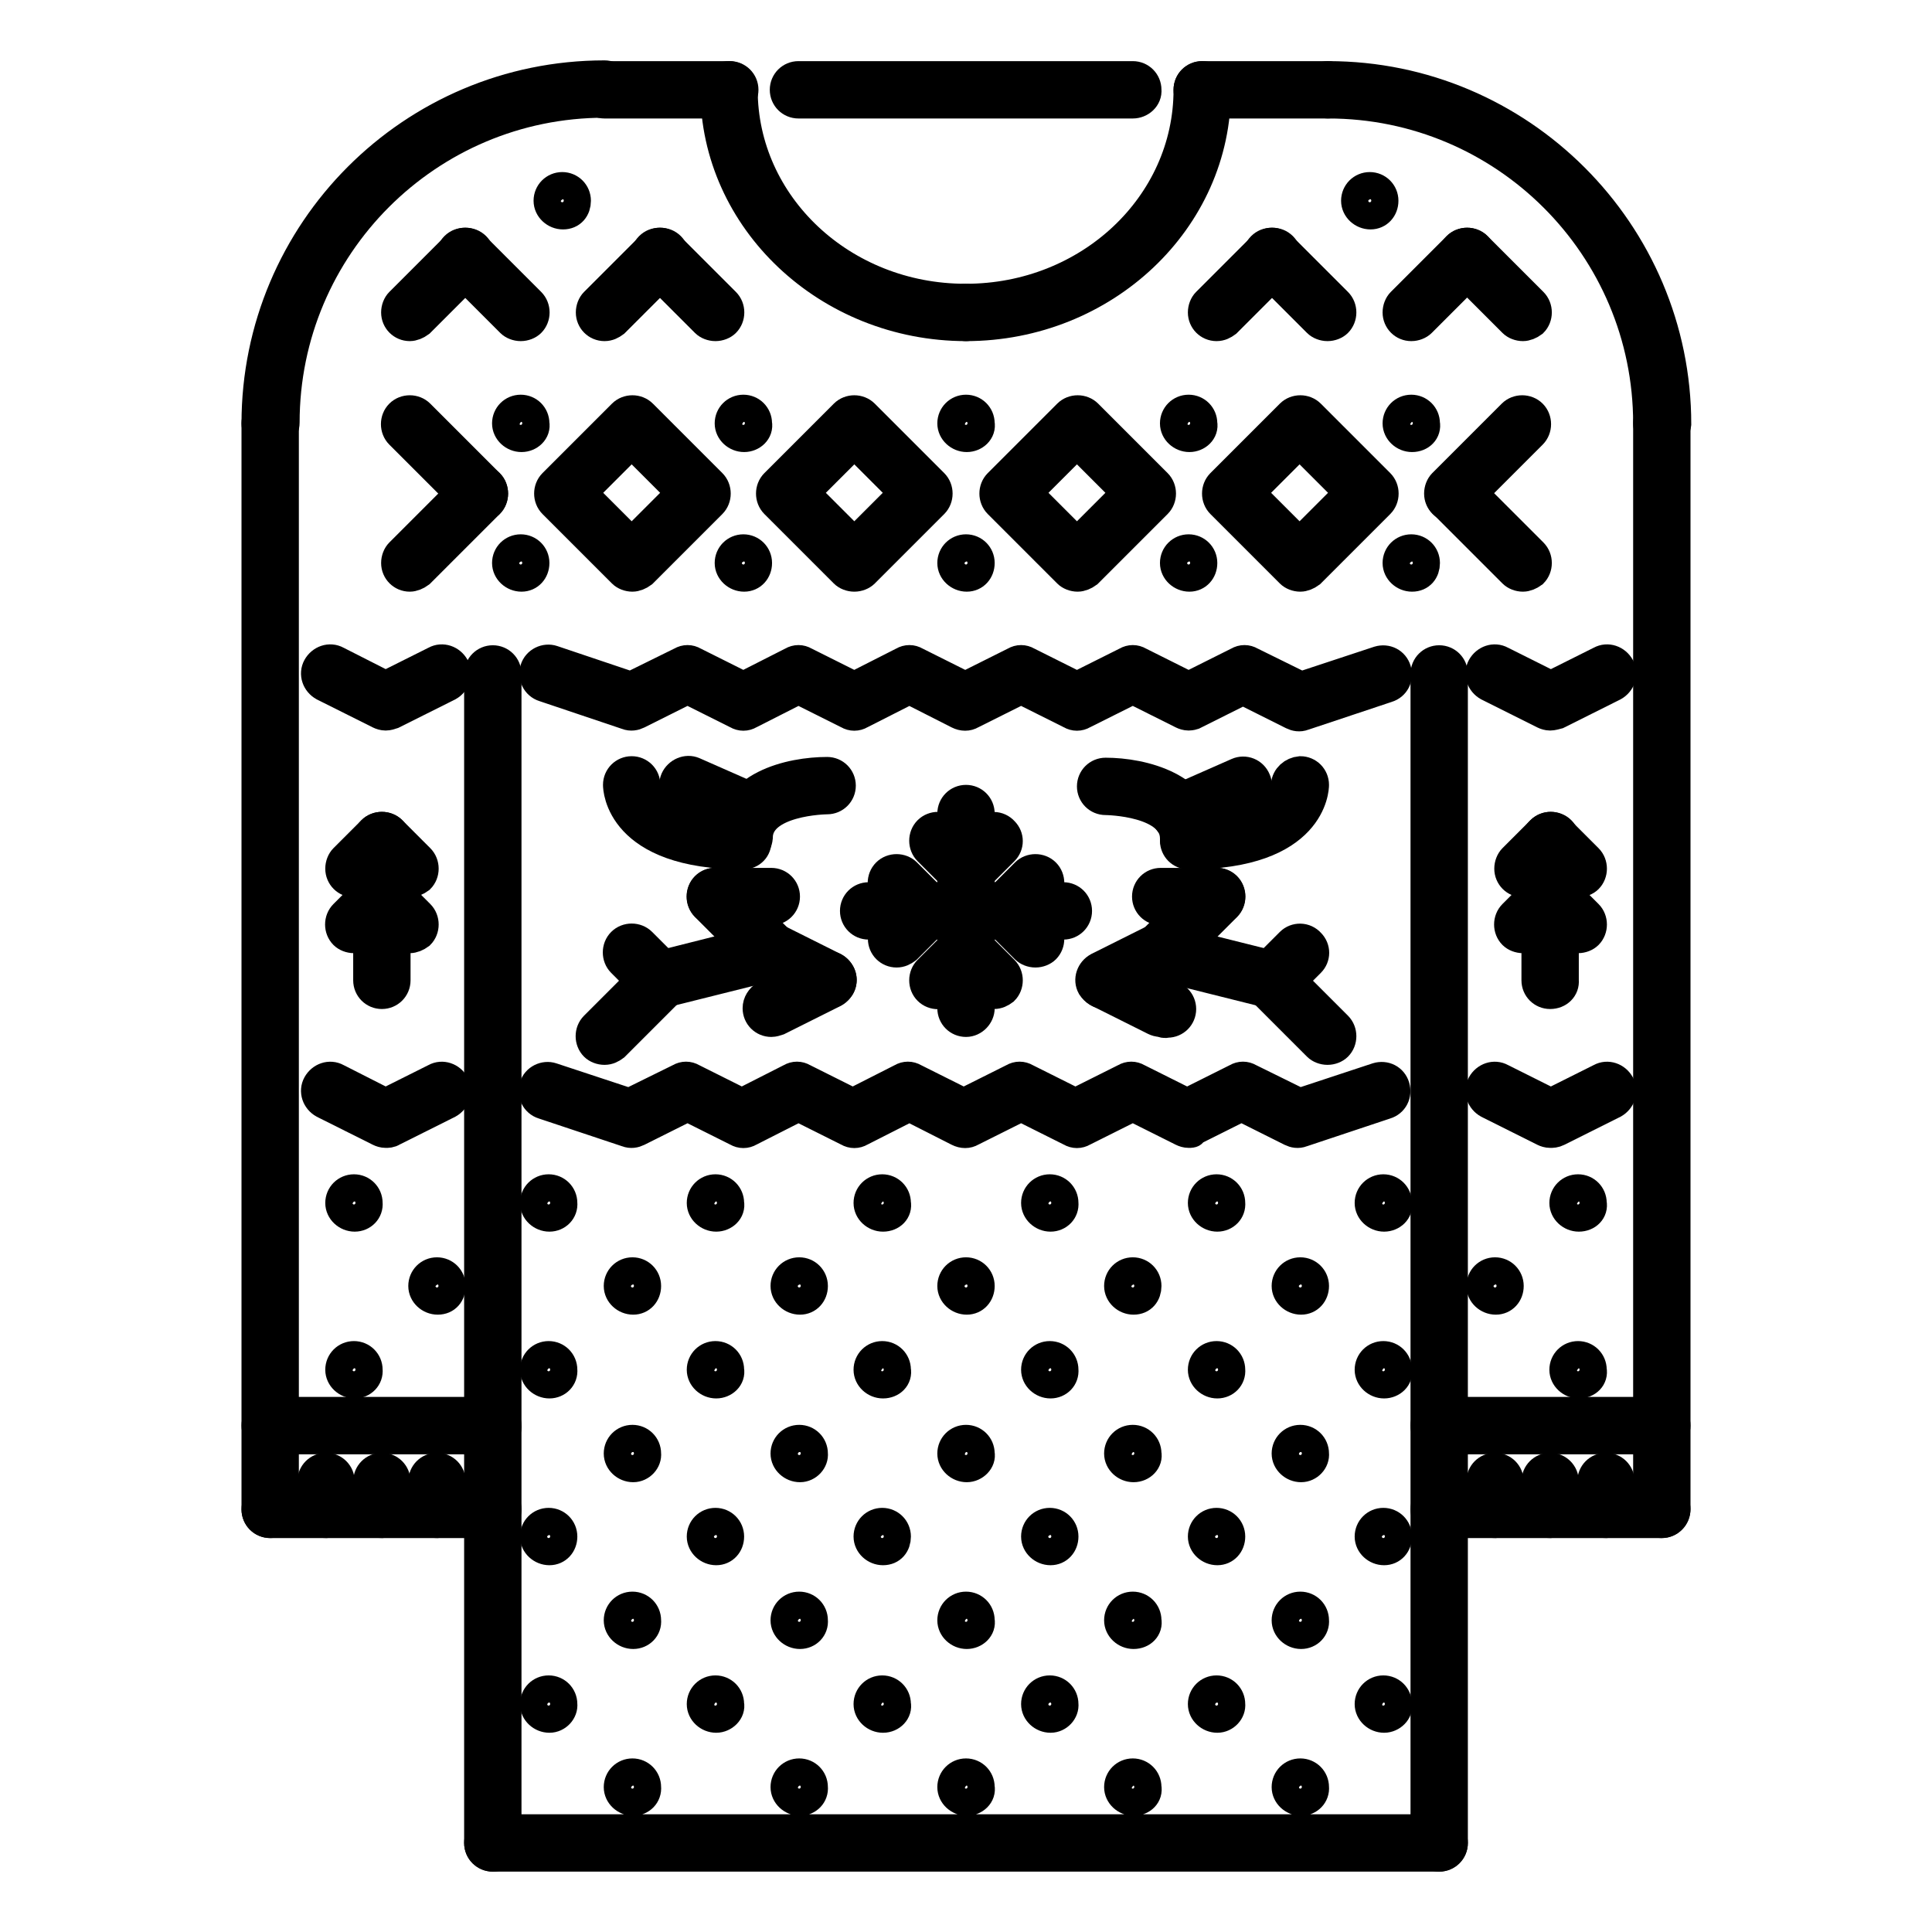 <?xml version="1.0" encoding="utf-8"?>
<!-- Svg Vector Icons : http://www.onlinewebfonts.com/icon -->
<!DOCTYPE svg PUBLIC "-//W3C//DTD SVG 1.1//EN" "http://www.w3.org/Graphics/SVG/1.1/DTD/svg11.dtd">
<svg version="1.1" xmlns="http://www.w3.org/2000/svg" xmlns:xlink="http://www.w3.org/1999/xlink" x="0px" y="0px" viewBox="0 0 256 256" enable-background="new 0 0 256 256" xml:space="preserve">
<g> <path stroke-width="4" fill-opacity="0" stroke="#000000"  d="M128,43.2c-18.3,0-33.2-14.1-33.2-31.3c0-1,0.8-1.8,1.8-1.8s1.8,0.8,1.8,1.8c0,15.3,13.2,27.7,29.5,27.7 c1,0,1.8,0.8,1.8,1.8S129,43.2,128,43.2z"/> <path stroke-width="4" fill-opacity="0" stroke="#000000"  d="M128,43.2c-1,0-1.8-0.8-1.8-1.8s0.8-1.8,1.8-1.8c16.3,0,29.5-12.4,29.5-27.7c0-1,0.8-1.8,1.8-1.8h0 c1,0,1.8,0.8,1.8,1.8c0,0,0,0,0,0C161.2,29.1,146.3,43.2,128,43.2L128,43.2z M72.8,227.6c-1,0-1.9-0.8-1.9-1.8c0-1,0.8-1.8,1.8-1.8 h0c1,0,1.8,0.8,1.8,1.8C74.6,226.7,73.8,227.6,72.8,227.6z M83.9,238.6c-1,0-1.9-0.8-1.9-1.8c0-1,0.8-1.8,1.8-1.8h0 c1,0,1.8,0.8,1.8,1.8C85.7,237.8,84.9,238.6,83.9,238.6z M72.8,205.4c-1,0-1.9-0.8-1.9-1.8s0.8-1.8,1.8-1.8h0c1,0,1.8,0.8,1.8,1.8 S73.8,205.4,72.8,205.4z M83.9,216.5c-1,0-1.9-0.8-1.9-1.8s0.8-1.8,1.8-1.8h0c1,0,1.8,0.8,1.8,1.8c0,0,0,0,0,0 C85.7,215.7,84.9,216.5,83.9,216.5C83.9,216.5,83.9,216.5,83.9,216.5z M94.9,227.6c-1,0-1.9-0.8-1.9-1.8c0-1,0.8-1.8,1.8-1.8h0 c1,0,1.8,0.8,1.8,1.8C96.8,226.7,95.9,227.6,94.9,227.6z M106,238.6c-1,0-1.9-0.8-1.9-1.8c0-1,0.8-1.8,1.8-1.8h0 c1,0,1.8,0.8,1.8,1.8C107.8,237.8,107,238.6,106,238.6z M72.8,183.3c-1,0-1.9-0.8-1.9-1.8c0-1,0.8-1.8,1.8-1.8h0 c1,0,1.8,0.8,1.8,1.8v0C74.6,182.5,73.8,183.3,72.8,183.3C72.8,183.3,72.8,183.3,72.8,183.3z M83.9,194.4c-1,0-1.9-0.8-1.9-1.8 c0-1,0.8-1.8,1.8-1.8h0c1,0,1.8,0.8,1.8,1.8C85.7,193.5,84.9,194.4,83.9,194.4z M94.9,205.4c-1,0-1.9-0.8-1.9-1.8s0.8-1.8,1.8-1.8 h0c1,0,1.8,0.8,1.8,1.8S95.9,205.4,94.9,205.4z M106,216.5c-1,0-1.9-0.8-1.9-1.8s0.8-1.8,1.8-1.8h0c1,0,1.8,0.8,1.8,1.8 c0,0,0,0,0,0C107.8,215.7,107,216.5,106,216.5C106,216.5,106,216.5,106,216.5z M117,227.6c-1,0-1.9-0.8-1.9-1.8 c0-1,0.8-1.8,1.8-1.8h0c1,0,1.8,0.8,1.8,1.8C118.9,226.7,118.1,227.6,117,227.6z M128.1,238.6c-1,0-1.9-0.8-1.9-1.8 c0-1,0.8-1.8,1.8-1.8h0c1,0,1.8,0.8,1.8,1.8C130,237.8,129.1,238.6,128.1,238.6z M72.8,161.2c-1,0-1.9-0.8-1.9-1.8 c0-1,0.8-1.8,1.8-1.8h0c1,0,1.8,0.8,1.8,1.8C74.6,160.4,73.8,161.2,72.8,161.2z M83.9,172.2c-1,0-1.9-0.8-1.9-1.8s0.8-1.8,1.8-1.8 h0c1,0,1.8,0.8,1.8,1.8S84.9,172.2,83.9,172.2z M94.9,183.3c-1,0-1.9-0.8-1.9-1.8c0-1,0.8-1.8,1.8-1.8h0c1,0,1.8,0.8,1.8,1.8v0 C96.8,182.5,95.9,183.3,94.9,183.3C94.9,183.3,94.9,183.3,94.9,183.3z M106,194.4c-1,0-1.9-0.8-1.9-1.8c0-1,0.8-1.8,1.8-1.8h0 c1,0,1.8,0.8,1.8,1.8C107.8,193.5,107,194.4,106,194.4z M117,205.4c-1,0-1.9-0.8-1.9-1.8s0.8-1.8,1.8-1.8h0c1,0,1.8,0.8,1.8,1.8 S118.1,205.4,117,205.4z M128.1,216.5c-1,0-1.9-0.8-1.9-1.8s0.8-1.8,1.8-1.8h0c1,0,1.8,0.8,1.8,1.8c0,0,0,0,0,0 C130,215.7,129.1,216.5,128.1,216.5C128.1,216.5,128.1,216.5,128.1,216.5z M139.2,227.6c-1,0-1.9-0.8-1.9-1.8c0-1,0.8-1.8,1.8-1.8 h0c1,0,1.8,0.8,1.8,1.8C141,226.7,140.2,227.6,139.2,227.6z M150.2,238.6c-1,0-1.9-0.8-1.9-1.8c0-1,0.8-1.8,1.8-1.8h0 c1,0,1.8,0.8,1.8,1.8C152.1,237.8,151.3,238.6,150.2,238.6z M94.9,161.2c-1,0-1.9-0.8-1.9-1.8c0-1,0.8-1.8,1.8-1.8h0 c1,0,1.8,0.8,1.8,1.8C96.8,160.4,95.9,161.2,94.9,161.2z M106,172.2c-1,0-1.9-0.8-1.9-1.8s0.8-1.8,1.8-1.8h0c1,0,1.8,0.8,1.8,1.8 S107,172.2,106,172.2z M117,183.3c-1,0-1.9-0.8-1.9-1.8c0-1,0.8-1.8,1.8-1.8h0c1,0,1.8,0.8,1.8,1.8v0 C118.9,182.5,118.1,183.3,117,183.3C117,183.3,117,183.3,117,183.3z M128.1,194.4c-1,0-1.9-0.8-1.9-1.8c0-1,0.8-1.8,1.8-1.8h0 c1,0,1.8,0.8,1.8,1.8C130,193.5,129.1,194.4,128.1,194.4z M139.2,205.4c-1,0-1.9-0.8-1.9-1.8s0.8-1.8,1.8-1.8h0 c1,0,1.8,0.8,1.8,1.8S140.2,205.4,139.2,205.4z M150.2,216.5c-1,0-1.9-0.8-1.9-1.8s0.8-1.8,1.8-1.8h0c1,0,1.8,0.8,1.8,1.8 c0,0,0,0,0,0C152.1,215.7,151.3,216.5,150.2,216.5C150.2,216.5,150.2,216.5,150.2,216.5z M161.3,227.6c-1,0-1.9-0.8-1.9-1.8 c0-1,0.8-1.8,1.8-1.8h0c1,0,1.8,0.8,1.8,1.8C163.1,226.7,162.3,227.6,161.3,227.6z M172.4,238.6c-1,0-1.9-0.8-1.9-1.8 c0-1,0.8-1.8,1.8-1.8h0c1,0,1.8,0.8,1.8,1.8C174.2,237.8,173.4,238.6,172.4,238.6z M117,161.2c-1,0-1.9-0.8-1.9-1.8 c0-1,0.8-1.8,1.8-1.8h0c1,0,1.8,0.8,1.8,1.8C118.9,160.4,118.1,161.2,117,161.2z M128.1,172.2c-1,0-1.9-0.8-1.9-1.8 s0.8-1.8,1.8-1.8h0c1,0,1.8,0.8,1.8,1.8S129.1,172.2,128.1,172.2z M139.2,183.3c-1,0-1.9-0.8-1.9-1.8c0-1,0.8-1.8,1.8-1.8h0 c1,0,1.8,0.8,1.8,1.8c0,0,0,0,0,0C141,182.5,140.2,183.3,139.2,183.3C139.2,183.3,139.2,183.3,139.2,183.3z M150.2,194.4 c-1,0-1.9-0.8-1.9-1.8c0-1,0.8-1.8,1.8-1.8h0c1,0,1.8,0.8,1.8,1.8C152.1,193.5,151.3,194.4,150.2,194.4z M161.3,205.4 c-1,0-1.9-0.8-1.9-1.8s0.8-1.8,1.8-1.8h0c1,0,1.8,0.8,1.8,1.8S162.3,205.4,161.3,205.4z M172.4,216.5c-1,0-1.9-0.8-1.9-1.8 s0.8-1.8,1.8-1.8h0c1,0,1.8,0.8,1.8,1.8c0,0,0,0,0,0C174.2,215.7,173.4,216.5,172.4,216.5C172.4,216.5,172.4,216.5,172.4,216.5z  M183.4,227.6c-1,0-1.9-0.8-1.9-1.8c0-1,0.8-1.8,1.8-1.8h0c1,0,1.8,0.8,1.8,1.8C185.3,226.7,184.4,227.6,183.4,227.6z M139.2,161.2 c-1,0-1.9-0.8-1.9-1.8c0-1,0.8-1.8,1.8-1.8h0c1,0,1.8,0.8,1.8,1.8C141,160.4,140.2,161.2,139.2,161.2z M150.2,172.2 c-1,0-1.9-0.8-1.9-1.8s0.8-1.8,1.8-1.8h0c1,0,1.8,0.8,1.8,1.8S151.3,172.2,150.2,172.2z M161.3,183.3c-1,0-1.9-0.8-1.9-1.8 c0-1,0.8-1.8,1.8-1.8h0c1,0,1.8,0.8,1.8,1.8C163.1,182.5,162.3,183.3,161.3,183.3C161.3,183.3,161.3,183.3,161.3,183.3z  M172.4,194.4c-1,0-1.9-0.8-1.9-1.8c0-1,0.8-1.8,1.8-1.8h0c1,0,1.8,0.8,1.8,1.8C174.2,193.5,173.4,194.4,172.4,194.4z M183.4,205.4 c-1,0-1.9-0.8-1.9-1.8s0.8-1.8,1.8-1.8h0c1,0,1.8,0.8,1.8,1.8S184.4,205.4,183.4,205.4z M161.3,161.2c-1,0-1.9-0.8-1.9-1.8 c0-1,0.8-1.8,1.8-1.8h0c1,0,1.8,0.8,1.8,1.8C163.1,160.4,162.3,161.2,161.3,161.2z M172.4,172.2c-1,0-1.9-0.8-1.9-1.8 s0.8-1.8,1.8-1.8h0c1,0,1.8,0.8,1.8,1.8S173.4,172.2,172.4,172.2z M183.4,183.3c-1,0-1.9-0.8-1.9-1.8c0-1,0.8-1.8,1.8-1.8h0 c1,0,1.8,0.8,1.8,1.8c0,0,0,0,0,0C185.3,182.5,184.4,183.3,183.4,183.3C183.4,183.3,183.4,183.3,183.4,183.3z M183.4,161.2 c-1,0-1.9-0.8-1.9-1.8c0-1,0.8-1.8,1.8-1.8h0c1,0,1.8,0.8,1.8,1.8C185.3,160.4,184.4,161.2,183.4,161.2z M47,183.3 c-1,0-1.9-0.8-1.9-1.8c0-1,0.8-1.8,1.8-1.8h0c1,0,1.8,0.8,1.8,1.8v0C48.8,182.5,48,183.3,47,183.3C47,183.3,47,183.3,47,183.3z  M47,161.2c-1,0-1.9-0.8-1.9-1.8c0-1,0.8-1.8,1.8-1.8h0c1,0,1.8,0.8,1.8,1.8C48.8,160.4,48,161.2,47,161.2z M58,172.2 c-1,0-1.9-0.8-1.9-1.8s0.8-1.8,1.8-1.8h0c1,0,1.8,0.8,1.8,1.8S59.1,172.2,58,172.2z M209.2,183.3c-1,0-1.9-0.8-1.9-1.8 c0-1,0.8-1.8,1.8-1.8h0c1,0,1.8,0.8,1.8,1.8c0,0,0,0,0,0C211.1,182.5,210.3,183.3,209.2,183.3C209.2,183.3,209.2,183.3,209.2,183.3 z M209.2,161.2c-1,0-1.9-0.8-1.9-1.8c0-1,0.8-1.8,1.8-1.8h0c1,0,1.8,0.8,1.8,1.8C211.1,160.4,210.3,161.2,209.2,161.2z  M198.2,172.2c-1,0-1.9-0.8-1.9-1.8s0.8-1.8,1.8-1.8h0c1,0,1.8,0.8,1.8,1.8S199.2,172.2,198.2,172.2z M190.7,246H65.3 c-1,0-1.8-0.8-1.8-1.8c0-1,0.8-1.8,1.8-1.8h125.4c1,0,1.8,0.8,1.8,1.8C192.5,245.2,191.7,246,190.7,246z"/> <path stroke-width="4" fill-opacity="0" stroke="#000000"  d="M190.7,246c-1,0-1.8-0.8-1.8-1.8c0,0,0,0,0,0V89.3c0-1,0.8-1.8,1.8-1.8c0,0,0,0,0,0c1,0,1.8,0.8,1.8,1.8 c0,0,0,0,0,0v154.9C192.5,245.2,191.7,246,190.7,246L190.7,246z M65.3,246c-1,0-1.8-0.8-1.8-1.8c0,0,0,0,0,0V89.3 c0-1,0.8-1.8,1.8-1.8s1.8,0.8,1.8,1.8v154.9C67.2,245.2,66.3,246,65.3,246C65.3,246,65.3,246,65.3,246z M35.8,57.9 c-1,0-1.8-0.8-1.8-1.8c0,0,0,0,0,0C34,30.7,54.6,10,80.1,10c1,0,1.8,0.8,1.8,1.8c0,0,0,0,0,0c0,1-0.8,1.8-1.8,1.8c0,0,0,0,0,0 c-23.4,0-42.4,19-42.4,42.4C37.7,57.1,36.8,57.9,35.8,57.9C35.8,57.9,35.8,57.9,35.8,57.9z"/> <path stroke-width="4" fill-opacity="0" stroke="#000000"  d="M96.7,13.7H80.1c-1,0-1.8-0.8-1.8-1.8c0,0,0,0,0,0c0-1,0.8-1.8,1.8-1.8c0,0,0,0,0,0h16.6 c1,0,1.8,0.8,1.8,1.8c0,0,0,0,0,0C98.5,12.9,97.7,13.7,96.7,13.7C96.7,13.7,96.7,13.7,96.7,13.7z M35.8,201.8c-1,0-1.8-0.8-1.8-1.8 v0V56.1c0-1,0.8-1.8,1.8-1.8s1.8,0.8,1.8,1.8v143.8C37.7,200.9,36.8,201.8,35.8,201.8z"/> <path stroke-width="4" fill-opacity="0" stroke="#000000"  d="M65.3,201.8H35.8c-1,0-1.8-0.8-1.8-1.8s0.8-1.8,1.8-1.8h29.5c1,0,1.8,0.8,1.8,1.8S66.3,201.8,65.3,201.8z" /> <path stroke-width="4" fill-opacity="0" stroke="#000000"  d="M220.2,57.9c-1,0-1.8-0.8-1.8-1.8c0,0,0,0,0,0c0-23.4-19-42.4-42.4-42.4c-1,0-1.8-0.8-1.8-1.8 c0-1,0.8-1.8,1.8-1.8h0c25.4,0,46.1,20.7,46.1,46.1C222,57.1,221.2,57.9,220.2,57.9C220.2,57.9,220.2,57.9,220.2,57.9L220.2,57.9z" /> <path stroke-width="4" fill-opacity="0" stroke="#000000"  d="M175.9,13.7h-16.6c-1,0-1.8-0.8-1.8-1.8c0,0,0,0,0,0c0-1,0.8-1.8,1.8-1.8h0h16.6c1,0,1.8,0.8,1.8,1.8v0 C177.8,12.9,177,13.7,175.9,13.7L175.9,13.7z M220.2,201.8c-1,0-1.8-0.8-1.8-1.8v0V56.1c0-1,0.8-1.8,1.8-1.8c0,0,0,0,0,0 c1,0,1.8,0.8,1.8,1.8c0,0,0,0,0,0v143.8C222,200.9,221.2,201.8,220.2,201.8z"/> <path stroke-width="4" fill-opacity="0" stroke="#000000"  d="M220.2,201.8h-29.5c-1,0-1.8-0.8-1.8-1.8s0.8-1.8,1.8-1.8h29.5c1,0,1.8,0.8,1.8,1.8 S221.2,201.8,220.2,201.8z"/> <path stroke-width="4" fill-opacity="0" stroke="#000000"  d="M150.1,13.7h-44.3c-1,0-1.8-0.8-1.8-1.8c0,0,0,0,0,0c0-1,0.8-1.8,1.8-1.8c0,0,0,0,0,0h44.3 c1,0,1.8,0.8,1.8,1.8v0C152,12.9,151.1,13.7,150.1,13.7C150.1,13.7,150.1,13.7,150.1,13.7z"/> <path stroke-width="4" fill-opacity="0" stroke="#000000"  d="M220.2,190.7h-29.5c-1,0-1.8-0.8-1.8-1.8c0,0,0,0,0,0c0-1,0.8-1.8,1.8-1.8c0,0,0,0,0,0h29.5 c1,0,1.8,0.8,1.8,1.8c0,0,0,0,0,0C222,189.9,221.2,190.7,220.2,190.7L220.2,190.7z"/> <path stroke-width="4" fill-opacity="0" stroke="#000000"  d="M198.1,201.8c-1,0-1.8-0.8-1.8-1.8v0v-3.7c0-1,0.8-1.8,1.8-1.8c0,0,0,0,0,0c1,0,1.8,0.8,1.8,1.8 c0,0,0,0,0,0v3.7C199.9,200.9,199.1,201.7,198.1,201.8L198.1,201.8z"/> <path stroke-width="4" fill-opacity="0" stroke="#000000"  d="M205.4,201.8c-1,0-1.8-0.8-1.8-1.8v0v-3.7c0-1,0.8-1.8,1.8-1.8h0c1,0,1.8,0.8,1.8,1.8c0,0,0,0,0,0v3.7 C207.3,200.9,206.5,201.7,205.4,201.8L205.4,201.8z"/> <path stroke-width="4" fill-opacity="0" stroke="#000000"  d="M212.8,201.8c-1,0-1.8-0.8-1.8-1.8v0v-3.7c0-1,0.8-1.8,1.8-1.8l0,0c1,0,1.8,0.8,1.8,1.8v3.7 C214.7,200.9,213.8,201.7,212.8,201.8C212.8,201.8,212.8,201.8,212.8,201.8z"/> <path stroke-width="4" fill-opacity="0" stroke="#000000"  d="M65.3,190.7H35.8c-1,0-1.8-0.8-1.8-1.8c0,0,0,0,0,0c0-1,0.8-1.8,1.8-1.8c0,0,0,0,0,0h29.5 c1,0,1.8,0.8,1.8,1.8c0,0,0,0,0,0C67.2,189.9,66.3,190.7,65.3,190.7C65.3,190.7,65.3,190.7,65.3,190.7z"/> <path stroke-width="4" fill-opacity="0" stroke="#000000"  d="M43.2,201.8c-1,0-1.8-0.8-1.8-1.8v0v-3.7c0-1,0.8-1.8,1.8-1.8c0,0,0,0,0,0c1,0,1.8,0.8,1.8,1.8c0,0,0,0,0,0 v3.7C45,200.9,44.2,201.7,43.2,201.8C43.2,201.8,43.2,201.8,43.2,201.8z"/> <path stroke-width="4" fill-opacity="0" stroke="#000000"  d="M50.6,201.8c-1,0-1.8-0.8-1.8-1.8v0v-3.7c0-1,0.8-1.8,1.8-1.8s1.8,0.8,1.8,1.8v3.7 C52.4,200.9,51.6,201.7,50.6,201.8C50.6,201.8,50.6,201.8,50.6,201.8z"/> <path stroke-width="4" fill-opacity="0" stroke="#000000"  d="M57.9,201.8c-1,0-1.8-0.8-1.8-1.8v0v-3.7c0-1,0.8-1.8,1.8-1.8c1,0,1.8,0.8,1.8,1.8v3.7 C59.8,200.9,59,201.7,57.9,201.8C57.9,201.8,57.9,201.8,57.9,201.8z"/> <path stroke-width="4" fill-opacity="0" stroke="#000000"  d="M157.5,150.1c-0.3,0-0.6-0.1-0.8-0.2l-6.6-3.3l-6.6,3.3c-0.5,0.3-1.1,0.3-1.6,0l-6.6-3.3l-6.6,3.3 c-0.5,0.3-1.1,0.3-1.7,0l-6.5-3.3l-6.5,3.3c-0.5,0.3-1.1,0.3-1.6,0l-6.6-3.3l-6.5,3.3c-0.5,0.3-1.1,0.3-1.6,0l-6.6-3.3l-6.6,3.3 c-0.4,0.2-0.9,0.3-1.4,0.1l-11.1-3.7c-1-0.3-1.5-1.4-1.2-2.3c0.3-1,1.4-1.5,2.3-1.2c0,0,0,0,0,0l10.3,3.4l6.7-3.3 c0.5-0.3,1.1-0.3,1.6,0l6.6,3.3l6.5-3.3c0.5-0.3,1.1-0.3,1.6,0l6.6,3.3l6.5-3.3c0.5-0.3,1.1-0.3,1.6,0l6.6,3.3l6.6-3.3 c0.5-0.3,1.1-0.3,1.6,0l6.6,3.3l6.6-3.3c0.5-0.3,1.1-0.3,1.6,0l6.6,3.3l6.6-3.3c0.5-0.3,1.1-0.3,1.6,0l6.7,3.3l10.3-3.4 c1-0.3,2,0.2,2.3,1.2c0.3,1-0.2,2-1.2,2.3l-11.1,3.7c-0.5,0.2-1,0.1-1.4-0.1l-6.6-3.3l-6.6,3.3 C158.1,150.1,157.8,150.1,157.5,150.1L157.5,150.1z"/> <path stroke-width="4" fill-opacity="0" stroke="#000000"  d="M157.5,94.8c-0.3,0-0.6-0.1-0.8-0.2l-6.6-3.3l-6.6,3.3c-0.5,0.3-1.1,0.3-1.6,0l-6.6-3.3l-6.6,3.3 c-0.5,0.3-1.1,0.3-1.7,0l-6.5-3.3l-6.5,3.3c-0.5,0.3-1.1,0.3-1.6,0l-6.6-3.3l-6.5,3.3c-0.5,0.3-1.1,0.3-1.6,0l-6.6-3.3l-6.6,3.3 c-0.4,0.2-0.9,0.3-1.4,0.1L72.1,91c-1-0.3-1.5-1.4-1.2-2.3c0.3-1,1.4-1.5,2.3-1.2L83.6,91l6.7-3.3c0.5-0.3,1.1-0.3,1.6,0l6.6,3.3 l6.5-3.3c0.5-0.3,1.1-0.3,1.6,0l6.6,3.3l6.5-3.3c0.5-0.3,1.1-0.3,1.6,0l6.6,3.3l6.6-3.3c0.5-0.3,1.1-0.3,1.6,0l6.6,3.3l6.6-3.3 c0.5-0.3,1.1-0.3,1.6,0l6.6,3.3l6.6-3.3c0.5-0.3,1.1-0.3,1.6,0l6.7,3.3l10.3-3.4c1-0.3,2,0.2,2.3,1.2c0.3,1-0.2,2-1.2,2.3 l-11.1,3.7c-0.5,0.2-1,0.1-1.4-0.1l-6.6-3.3l-6.6,3.3C158.1,94.7,157.8,94.8,157.5,94.8L157.5,94.8z"/> <path stroke-width="4" fill-opacity="0" stroke="#000000"  d="M51.1,94.8c-0.3,0-0.6-0.1-0.8-0.2l-7.4-3.7c-0.9-0.5-1.3-1.6-0.8-2.5c0.5-0.9,1.6-1.3,2.5-0.8l6.5,3.3 l6.6-3.3c0.9-0.5,2-0.1,2.5,0.8c0.5,0.9,0.1,2-0.8,2.5c0,0,0,0,0,0l-7.4,3.7C51.7,94.7,51.4,94.8,51.1,94.8L51.1,94.8z"/> <path stroke-width="4" fill-opacity="0" stroke="#000000"  d="M51.1,150.1c-0.3,0-0.6-0.1-0.8-0.2l-7.4-3.7c-0.9-0.5-1.3-1.6-0.8-2.5l0,0c0.5-0.9,1.6-1.3,2.5-0.8 l6.5,3.3l6.6-3.3c0.9-0.5,2-0.1,2.5,0.8c0.5,0.9,0.1,2-0.8,2.5c0,0,0,0,0,0l-7.4,3.7C51.7,150.1,51.4,150.1,51.1,150.1L51.1,150.1z "/> <path stroke-width="4" fill-opacity="0" stroke="#000000"  d="M205.4,94.8c-0.3,0-0.6-0.1-0.8-0.2l-7.4-3.7c-0.9-0.5-1.3-1.6-0.8-2.5c0.5-0.9,1.6-1.3,2.5-0.8l6.6,3.3 l6.6-3.3c0.9-0.5,2-0.1,2.5,0.8c0.5,0.9,0.1,2-0.8,2.5l-7.4,3.7C206,94.7,205.7,94.8,205.4,94.8L205.4,94.8z"/> <path stroke-width="4" fill-opacity="0" stroke="#000000"  d="M205.4,150.1c-0.3,0-0.6-0.1-0.8-0.2l-7.4-3.7c-0.9-0.5-1.3-1.6-0.8-2.5c0.5-0.9,1.6-1.3,2.5-0.8l6.6,3.3 l6.6-3.3c0.9-0.5,2-0.1,2.5,0.8c0.5,0.9,0.1,2-0.8,2.5l-7.4,3.7C206,150.1,205.7,150.1,205.4,150.1L205.4,150.1z"/> <path stroke-width="4" fill-opacity="0" stroke="#000000"  d="M80.1,139.1c-0.5,0-1-0.2-1.3-0.5c-0.7-0.7-0.7-1.9,0-2.6c0,0,0,0,0,0l7.4-7.4c0.7-0.7,1.9-0.7,2.6,0 c0,0,0,0,0,0c0.7,0.7,0.7,1.9,0,2.6c0,0,0,0,0,0l-7.4,7.4C81,138.9,80.6,139.1,80.1,139.1z"/> <path stroke-width="4" fill-opacity="0" stroke="#000000"  d="M87.4,131.7c-0.8,0-1.6-0.6-1.8-1.4c-0.2-1,0.4-2,1.3-2.2l0,0l14.7-3.7c1-0.2,2,0.4,2.2,1.3 c0.2,1-0.4,2-1.3,2.2c0,0,0,0,0,0l-14.8,3.7C87.7,131.7,87.6,131.7,87.4,131.7L87.4,131.7z"/> <path stroke-width="4" fill-opacity="0" stroke="#000000"  d="M109.6,131.7c-0.3,0-0.6-0.1-0.8-0.2l-7.4-3.7c-0.9-0.5-1.3-1.6-0.8-2.5c0.5-0.9,1.6-1.3,2.5-0.8l7.4,3.7 c0.9,0.5,1.3,1.6,0.8,2.5C110.9,131.3,110.3,131.7,109.6,131.7z"/> <path stroke-width="4" fill-opacity="0" stroke="#000000"  d="M102.2,135.4c-1,0-1.8-0.8-1.8-1.8c0-0.7,0.4-1.3,1-1.7l7.4-3.7c0.9-0.5,2-0.1,2.5,0.8 c0.5,0.9,0.1,2-0.8,2.5c0,0,0,0,0,0l-7.4,3.7C102.8,135.3,102.5,135.4,102.2,135.4L102.2,135.4z M102.2,128c-0.5,0-1-0.2-1.3-0.5 l-7.4-7.4c-0.7-0.7-0.7-1.9,0-2.6c0,0,0,0,0,0c0.7-0.7,1.9-0.7,2.6,0c0,0,0,0,0,0l7.4,7.4c0.7,0.7,0.7,1.9,0,2.6 C103.1,127.8,102.7,128,102.2,128z"/> <path stroke-width="4" fill-opacity="0" stroke="#000000"  d="M102.2,120.6h-7.4c-1,0-1.8-0.8-1.8-1.8c0-1,0.8-1.8,1.8-1.8h7.4c1,0,1.8,0.8,1.8,1.8 C104,119.8,103.2,120.6,102.2,120.6z M87.4,131.7c-0.5,0-1-0.2-1.3-0.5l-3.7-3.7c-0.7-0.7-0.7-1.9,0-2.6c0,0,0,0,0,0 c0.7-0.7,1.9-0.7,2.6,0c0,0,0,0,0,0l3.7,3.7c0.7,0.7,0.7,1.9,0,2.6c0,0,0,0,0,0C88.4,131.5,87.9,131.7,87.4,131.7z M98.5,112.9 c-1,0-1.8-0.8-1.8-1.8c0,0,0,0,0,0c0-7,8.1-8.8,12.9-8.8c1,0,1.8,0.8,1.8,1.8c0,1-0.8,1.8-1.8,1.8c-0.1,0-9.2,0.1-9.2,5.1 C100.3,112,99.5,112.9,98.5,112.9C98.5,112.9,98.5,112.9,98.5,112.9z"/> <path stroke-width="4" fill-opacity="0" stroke="#000000"  d="M98.5,113.2c-16.4,0-16.6-8.8-16.6-9.2c0-1,0.8-1.8,1.8-1.8c0,0,0,0,0,0c1,0,1.8,0.8,1.8,1.8 c0,0.3,0.5,5.6,12.9,5.6c1,0,1.8,0.8,1.8,1.8C100.3,112.4,99.5,113.2,98.5,113.2z"/> <path stroke-width="4" fill-opacity="0" stroke="#000000"  d="M99.6,109.6c-0.3,0-0.5-0.1-0.7-0.2l-8.4-3.7c-0.9-0.4-1.4-1.5-1-2.4c0,0,0,0,0,0c0.4-0.9,1.5-1.4,2.4-1 l8.4,3.7c0.9,0.4,1.4,1.5,1,2.4c0,0,0,0,0,0C101,109.1,100.3,109.6,99.6,109.6L99.6,109.6z"/> <path stroke-width="4" fill-opacity="0" stroke="#000000"  d="M175.9,139.1c-0.5,0-1-0.2-1.3-0.5l-7.4-7.4c-0.7-0.7-0.7-1.9,0-2.6c0,0,0,0,0,0c0.7-0.7,1.9-0.7,2.6,0 c0,0,0,0,0,0l7.4,7.4c0.7,0.7,0.7,1.9,0,2.6v0C176.9,138.9,176.4,139.1,175.9,139.1z"/> <path stroke-width="4" fill-opacity="0" stroke="#000000"  d="M168.6,131.7c-0.1,0-0.3,0-0.4-0.1l-14.8-3.7c-1-0.2-1.6-1.2-1.3-2.2c0.2-1,1.2-1.6,2.2-1.3c0,0,0,0,0,0 l14.8,3.7c1,0.2,1.6,1.3,1.3,2.2C170.1,131.1,169.4,131.7,168.6,131.7L168.6,131.7z"/> <path stroke-width="4" fill-opacity="0" stroke="#000000"  d="M146.4,131.7c-0.7,0-1.3-0.4-1.7-1c-0.5-0.9-0.1-2,0.8-2.5l7.4-3.7c0.9-0.5,2-0.1,2.5,0.8 c0.5,0.9,0.1,2-0.8,2.5l-7.4,3.7C147,131.6,146.7,131.7,146.4,131.7L146.4,131.7z"/> <path stroke-width="4" fill-opacity="0" stroke="#000000"  d="M153.8,135.4c-0.3,0-0.6-0.1-0.8-0.2l-7.4-3.7c-0.9-0.5-1.3-1.6-0.8-2.5c0.5-0.9,1.6-1.3,2.5-0.8l7.4,3.7 c1,0,1.8,0.8,1.8,1.8c0,1-0.8,1.8-1.8,1.8C154.3,135.6,154.1,135.5,153.8,135.4L153.8,135.4z M153.8,128c-1,0-1.8-0.8-1.8-1.8 c0-0.5,0.2-1,0.5-1.3l7.4-7.4c0.7-0.7,1.9-0.7,2.6,0v0c0.7,0.7,0.7,1.9,0,2.6c0,0,0,0,0,0l-7.4,7.4 C154.8,127.8,154.3,128,153.8,128L153.8,128z"/> <path stroke-width="4" fill-opacity="0" stroke="#000000"  d="M161.2,120.6h-7.4c-1,0-1.8-0.8-1.8-1.8c0-1,0.8-1.8,1.8-1.8h7.4c1,0,1.8,0.8,1.8,1.8 C163,119.8,162.2,120.6,161.2,120.6z M168.6,131.7c-0.5,0-1-0.2-1.3-0.5c-0.7-0.7-0.7-1.9,0-2.6c0,0,0,0,0,0l3.7-3.7 c0.7-0.7,1.9-0.7,2.6,0.1c0.7,0.7,0.7,1.8,0,2.5l-3.7,3.7C169.5,131.5,169.1,131.7,168.6,131.7L168.6,131.7z M157.5,112.9 c-1,0-1.8-0.8-1.8-1.8v0c0-5-9.1-5.1-9.2-5.1c-1,0-1.8-0.8-1.8-1.8c0,0,0,0,0,0c0-1,0.8-1.8,1.8-1.8h0c4.8,0,12.9,1.9,12.9,8.8 C159.3,112,158.5,112.9,157.5,112.9C157.5,112.9,157.5,112.9,157.5,112.9L157.5,112.9z"/> <path stroke-width="4" fill-opacity="0" stroke="#000000"  d="M157.5,113.2c-1,0-1.8-0.8-1.8-1.8c0-1,0.8-1.8,1.8-1.8c12.5,0,12.9-5.3,12.9-5.6c0.1-1,0.9-1.7,1.9-1.8 c1,0,1.8,0.8,1.8,1.8C174.1,104.4,173.9,113.2,157.5,113.2z"/> <path stroke-width="4" fill-opacity="0" stroke="#000000"  d="M156.4,109.6c-0.7,0-1.4-0.4-1.7-1.1c-0.4-0.9,0-2,0.9-2.4c0,0,0,0,0,0l8.4-3.7c0.9-0.4,2,0,2.4,1 c0.4,0.9,0,2-1,2.4l-8.4,3.7C156.9,109.5,156.7,109.6,156.4,109.6z"/> <path stroke-width="4" fill-opacity="0" stroke="#000000"  d="M128,135.4c-1,0-1.8-0.8-1.8-1.8v0v-25.8c0-1,0.8-1.8,1.8-1.8c0,0,0,0,0,0c1,0,1.8,0.8,1.8,1.8c0,0,0,0,0,0 v25.8C129.8,134.5,129,135.4,128,135.4C128,135.4,128,135.4,128,135.4z"/> <path stroke-width="4" fill-opacity="0" stroke="#000000"  d="M131.7,131.7c-0.5,0-1-0.2-1.3-0.5l-2.4-2.4l-2.4,2.4c-0.7,0.7-1.9,0.7-2.6,0c0,0,0,0,0,0 c-0.7-0.7-0.7-1.9,0-2.6c0,0,0,0,0,0l3.7-3.7c0.7-0.7,1.9-0.7,2.6,0c0,0,0,0,0,0l3.7,3.7c0.7,0.7,0.7,1.9,0,2.6 C132.6,131.5,132.2,131.7,131.7,131.7L131.7,131.7z M128,116.9c-0.5,0-1-0.2-1.3-0.5l-3.7-3.7c-0.7-0.7-0.7-1.9,0-2.6c0,0,0,0,0,0 c0.7-0.7,1.9-0.7,2.6,0l0,0l2.4,2.4l2.4-2.4c0.7-0.7,1.9-0.7,2.6,0.1c0.7,0.7,0.7,1.8,0,2.5l-3.7,3.7 C129,116.7,128.5,116.9,128,116.9z"/> <path stroke-width="4" fill-opacity="0" stroke="#000000"  d="M140.9,122.5h-25.8c-1,0-1.8-0.8-1.8-1.8s0.8-1.8,1.8-1.8h25.8c1,0,1.8,0.8,1.8,1.8 S141.9,122.5,140.9,122.5z"/> <path stroke-width="4" fill-opacity="0" stroke="#000000"  d="M118.8,126.2c-1,0-1.8-0.8-1.8-1.8c0-0.5,0.2-1,0.5-1.3l2.4-2.4l-2.4-2.4c-0.7-0.7-0.7-1.9,0-2.6 c0,0,0,0,0,0c0.7-0.7,1.9-0.7,2.6,0h0l3.7,3.7c0.7,0.7,0.7,1.9,0,2.6l0,0l-3.7,3.7C119.7,126,119.3,126.2,118.8,126.2z  M137.2,126.2c-0.5,0-1-0.2-1.3-0.5l-3.7-3.7c-0.7-0.7-0.7-1.9,0-2.6c0,0,0,0,0,0l3.7-3.7c0.7-0.7,1.9-0.7,2.6,0c0,0,0,0,0,0 c0.7,0.7,0.7,1.9,0,2.6l0,0l-2.4,2.4l2.4,2.4c0.7,0.7,0.7,1.9,0,2.6C138.2,126,137.7,126.2,137.2,126.2z"/> <path stroke-width="4" fill-opacity="0" stroke="#000000"  d="M50.6,131.7c-1,0-1.8-0.8-1.8-1.8v0v-18.4c0-1,0.8-1.8,1.8-1.8s1.8,0.8,1.8,1.8v18.4 C52.4,130.9,51.6,131.7,50.6,131.7C50.6,131.7,50.6,131.7,50.6,131.7z"/> <path stroke-width="4" fill-opacity="0" stroke="#000000"  d="M46.9,116.9c-1,0-1.8-0.8-1.8-1.8c0-0.5,0.2-1,0.5-1.3l3.7-3.7c0.7-0.7,1.9-0.7,2.6,0 c0.7,0.7,0.7,1.9,0,2.6l-3.7,3.7C47.8,116.7,47.4,116.9,46.9,116.9L46.9,116.9z"/> <path stroke-width="4" fill-opacity="0" stroke="#000000"  d="M54.3,116.9c-0.5,0-1-0.2-1.3-0.5l-3.7-3.7c-0.7-0.7-0.7-1.9,0-2.6c0.7-0.7,1.9-0.7,2.6,0l3.7,3.7 c0.7,0.7,0.7,1.9,0,2.6C55.2,116.7,54.7,116.9,54.3,116.9z M46.9,124.3c-0.5,0-1-0.2-1.3-0.5c-0.7-0.7-0.7-1.9,0-2.6c0,0,0,0,0,0 l3.7-3.7c0.7-0.7,1.9-0.7,2.6,0c0,0,0,0,0,0c0.7,0.7,0.7,1.9,0,2.6c0,0,0,0,0,0l-3.7,3.7C47.8,124.1,47.4,124.3,46.9,124.3 L46.9,124.3z"/> <path stroke-width="4" fill-opacity="0" stroke="#000000"  d="M54.3,124.3c-0.5,0-1-0.2-1.3-0.5l-3.7-3.7c-0.7-0.7-0.7-1.9,0-2.6c0,0,0,0,0,0c0.7-0.7,1.9-0.7,2.6,0 c0,0,0,0,0,0l3.7,3.7c0.7,0.7,0.7,1.9,0,2.6c0,0,0,0,0,0C55.2,124.1,54.7,124.3,54.3,124.3L54.3,124.3z"/> <path stroke-width="4" fill-opacity="0" stroke="#000000"  d="M205.4,131.7c-1,0-1.8-0.8-1.8-1.8c0,0,0,0,0,0v-18.4c0-1,0.8-1.8,1.8-1.8h0c1,0,1.8,0.8,1.8,1.8 c0,0,0,0,0,0v18.4C207.3,130.9,206.5,131.7,205.4,131.7C205.4,131.7,205.4,131.7,205.4,131.7z"/> <path stroke-width="4" fill-opacity="0" stroke="#000000"  d="M201.8,116.9c-1,0-1.8-0.8-1.8-1.8c0-0.5,0.2-1,0.5-1.3l3.7-3.7c0.7-0.7,1.9-0.7,2.6,0l0,0 c0.7,0.7,0.7,1.9,0,2.6l0,0l-3.7,3.7C202.7,116.7,202.2,116.9,201.8,116.9z"/> <path stroke-width="4" fill-opacity="0" stroke="#000000"  d="M209.1,116.9c-0.5,0-1-0.2-1.3-0.5l-3.7-3.7c-0.7-0.7-0.7-1.9,0.1-2.6c0.7-0.7,1.8-0.7,2.5,0l3.7,3.7 c0.7,0.7,0.7,1.9,0,2.6C210.1,116.7,209.6,116.9,209.1,116.9z M201.8,124.3c-0.5,0-1-0.2-1.3-0.5c-0.7-0.7-0.7-1.9,0-2.6 c0,0,0,0,0,0l3.7-3.7c0.7-0.7,1.9-0.7,2.6,0v0c0.7,0.7,0.7,1.9,0,2.6v0l-3.7,3.7C202.7,124.1,202.2,124.3,201.8,124.3z"/> <path stroke-width="4" fill-opacity="0" stroke="#000000"  d="M209.1,124.3c-0.5,0-1-0.2-1.3-0.5l-3.7-3.7c-0.7-0.7-0.7-1.9,0.1-2.6c0.7-0.7,1.8-0.7,2.5,0l3.7,3.7 c0.7,0.7,0.7,1.9,0,2.6C210.1,124.1,209.6,124.3,209.1,124.3L209.1,124.3z"/> <path stroke-width="4" fill-opacity="0" stroke="#000000"  d="M83.8,76.4c-0.5,0-1-0.2-1.3-0.5l-9.2-9.2c-0.7-0.7-0.7-1.9,0-2.6h0l9.2-9.2c0.7-0.7,1.9-0.7,2.6,0 c0,0,0,0,0,0l9.2,9.2c0.7,0.7,0.7,1.9,0,2.6l0,0l-9.2,9.2C84.7,76.2,84.2,76.4,83.8,76.4z M77.1,65.3l6.6,6.6l6.6-6.6l-6.6-6.6 L77.1,65.3z"/> <path stroke-width="4" fill-opacity="0" stroke="#000000"  d="M113.2,76.4c-0.5,0-1-0.2-1.3-0.5l-9.2-9.2c-0.7-0.7-0.7-1.9,0-2.6c0,0,0,0,0,0l9.2-9.2 c0.7-0.7,1.9-0.7,2.6,0c0,0,0,0,0,0l9.2,9.2c0.7,0.7,0.7,1.9,0,2.6l0,0l-9.2,9.2C114.2,76.2,113.7,76.4,113.2,76.4z M106.6,65.3 l6.6,6.6l6.6-6.6l-6.6-6.6L106.6,65.3z"/> <path stroke-width="4" fill-opacity="0" stroke="#000000"  d="M142.8,76.4c-0.5,0-1-0.2-1.3-0.5l-9.2-9.2c-0.7-0.7-0.7-1.9,0-2.6l0,0l9.2-9.2c0.7-0.7,1.9-0.7,2.6,0 c0,0,0,0,0,0l9.2,9.2c0.7,0.7,0.7,1.9,0,2.6v0l-9.2,9.2C143.7,76.2,143.2,76.4,142.8,76.4L142.8,76.4z M136.1,65.3l6.6,6.6l6.6-6.6 l-6.6-6.6L136.1,65.3z"/> <path stroke-width="4" fill-opacity="0" stroke="#000000"  d="M172.3,76.4c-0.5,0-1-0.2-1.3-0.5l-9.2-9.2c-0.7-0.7-0.7-1.9,0-2.6l9.2-9.2c0.7-0.7,1.9-0.7,2.6,0 c0,0,0,0,0,0l9.2,9.2c0.7,0.7,0.7,1.9,0,2.6v0l-9.2,9.2C173.2,76.2,172.7,76.4,172.3,76.4z M165.6,65.3l6.6,6.6l6.6-6.6l-6.6-6.6 L165.6,65.3z"/> <path stroke-width="4" fill-opacity="0" stroke="#000000"  d="M98.6,76.4c-1,0-1.9-0.8-1.9-1.8s0.8-1.8,1.8-1.8h0c1,0,1.8,0.8,1.8,1.8S99.6,76.4,98.6,76.4z"/> <path stroke-width="4" fill-opacity="0" stroke="#000000"  d="M98.6,57.9c-1,0-1.9-0.8-1.9-1.8s0.8-1.8,1.8-1.8h0c1,0,1.8,0.8,1.8,1.8c0,0,0,0,0,0 C100.5,57.1,99.6,57.9,98.6,57.9C98.6,57.9,98.6,57.9,98.6,57.9z"/> <path stroke-width="4" fill-opacity="0" stroke="#000000"  d="M74.6,28.4c-1,0-1.9-0.8-1.9-1.8s0.8-1.8,1.8-1.8h0c1,0,1.8,0.8,1.8,1.8S75.7,28.4,74.6,28.4z"/> <path stroke-width="4" fill-opacity="0" stroke="#000000"  d="M181.6,28.4c-1,0-1.9-0.8-1.9-1.8s0.8-1.8,1.8-1.8h0c1,0,1.8,0.8,1.8,1.8S182.6,28.4,181.6,28.4z"/> <path stroke-width="4" fill-opacity="0" stroke="#000000"  d="M69.1,76.4c-1,0-1.9-0.8-1.9-1.8s0.8-1.8,1.8-1.8h0c1,0,1.8,0.8,1.8,1.8S70.1,76.4,69.1,76.4z"/> <path stroke-width="4" fill-opacity="0" stroke="#000000"  d="M69.1,57.9c-1,0-1.9-0.8-1.9-1.8s0.8-1.8,1.8-1.8h0c1,0,1.8,0.8,1.8,1.8c0,0,0,0,0,0 C71,57.1,70.1,57.9,69.1,57.9C69.1,57.9,69.1,57.9,69.1,57.9z"/> <path stroke-width="4" fill-opacity="0" stroke="#000000"  d="M128.1,76.4c-1,0-1.9-0.8-1.9-1.8s0.8-1.8,1.8-1.8h0c1,0,1.8,0.8,1.8,1.8S129.1,76.4,128.1,76.4z"/> <path stroke-width="4" fill-opacity="0" stroke="#000000"  d="M128.1,57.9c-1,0-1.9-0.8-1.9-1.8s0.8-1.8,1.8-1.8h0c1,0,1.8,0.8,1.8,1.8c0,0,0,0,0,0 C130,57.1,129.1,57.9,128.1,57.9C128.1,57.9,128.1,57.9,128.1,57.9z"/> <path stroke-width="4" fill-opacity="0" stroke="#000000"  d="M157.6,76.4c-1,0-1.9-0.8-1.9-1.8s0.8-1.8,1.8-1.8h0c1,0,1.8,0.8,1.8,1.8S158.6,76.4,157.6,76.4z"/> <path stroke-width="4" fill-opacity="0" stroke="#000000"  d="M157.6,57.9c-1,0-1.9-0.8-1.9-1.8s0.8-1.8,1.8-1.8h0c1,0,1.8,0.8,1.8,1.8c0,0,0,0,0,0 C159.5,57.1,158.6,57.9,157.6,57.9C157.6,57.9,157.6,57.9,157.6,57.9z"/> <path stroke-width="4" fill-opacity="0" stroke="#000000"  d="M187.1,76.4c-1,0-1.9-0.8-1.9-1.8s0.8-1.8,1.8-1.8h0c1,0,1.8,0.8,1.8,1.8S188.2,76.4,187.1,76.4z"/> <path stroke-width="4" fill-opacity="0" stroke="#000000"  d="M187.1,57.9c-1,0-1.9-0.8-1.9-1.8s0.8-1.8,1.8-1.8h0c1,0,1.8,0.8,1.8,1.8C189,57.1,188.2,57.9,187.1,57.9 C187.1,57.9,187.1,57.9,187.1,57.9z"/> <path stroke-width="4" fill-opacity="0" stroke="#000000"  d="M63.5,67.2c-0.5,0-1-0.2-1.3-0.5l-9.2-9.2c-0.7-0.7-0.7-1.9,0-2.6s1.9-0.7,2.6,0l9.2,9.2 c0.7,0.7,0.7,1.9,0,2.6C64.4,67,64,67.2,63.5,67.2z"/> <path stroke-width="4" fill-opacity="0" stroke="#000000"  d="M54.3,76.4c-1,0-1.8-0.8-1.8-1.8c0-0.5,0.2-1,0.5-1.3l9.2-9.2c0.7-0.7,1.9-0.7,2.6,0c0.7,0.7,0.7,1.9,0,2.6 l-9.2,9.2C55.2,76.2,54.7,76.4,54.3,76.4z"/> <path stroke-width="4" fill-opacity="0" stroke="#000000"  d="M192.5,67.2c-1,0-1.8-0.8-1.8-1.8c0-0.5,0.2-1,0.5-1.3l9.2-9.2c0.7-0.7,1.9-0.7,2.6,0 c0.7,0.7,0.7,1.9,0,2.6l-9.2,9.2C193.5,67,193,67.2,192.5,67.2L192.5,67.2z"/> <path stroke-width="4" fill-opacity="0" stroke="#000000"  d="M201.8,76.4c-0.5,0-1-0.2-1.3-0.5l-9.2-9.2c-0.7-0.7-0.7-1.9,0.1-2.6c0.7-0.7,1.8-0.7,2.5,0l9.2,9.2 c0.7,0.7,0.7,1.9,0,2.6C202.7,76.2,202.2,76.4,201.8,76.4z"/> <path stroke-width="4" fill-opacity="0" stroke="#000000"  d="M54.3,43.2c-1,0-1.8-0.8-1.8-1.8c0-0.5,0.2-1,0.5-1.3l7.4-7.4c0.7-0.7,1.9-0.7,2.6,0c0,0,0,0,0,0 c0.7,0.7,0.7,1.9,0,2.6c0,0,0,0,0,0l-7.4,7.4C55.2,43,54.7,43.2,54.3,43.2z"/> <path stroke-width="4" fill-opacity="0" stroke="#000000"  d="M69,43.2c-0.5,0-1-0.2-1.3-0.5l-7.4-7.4c-0.7-0.7-0.7-1.9,0-2.6c0,0,0,0,0,0c0.7-0.7,1.9-0.7,2.6,0 c0,0,0,0,0,0l7.4,7.4c0.7,0.7,0.7,1.9,0,2.6C70,43,69.5,43.2,69,43.2z"/> <path stroke-width="4" fill-opacity="0" stroke="#000000"  d="M80.1,43.2c-1,0-1.8-0.8-1.8-1.8c0-0.5,0.2-1,0.5-1.3l7.4-7.4c0.7-0.7,1.9-0.7,2.6,0c0,0,0,0,0,0 c0.7,0.7,0.7,1.9,0,2.6c0,0,0,0,0,0l-7.4,7.4C81,43,80.6,43.2,80.1,43.2z"/> <path stroke-width="4" fill-opacity="0" stroke="#000000"  d="M94.8,43.2c-0.5,0-1-0.2-1.3-0.5l-7.4-7.4c-0.7-0.7-0.7-1.9,0-2.6c0,0,0,0,0,0c0.7-0.7,1.9-0.7,2.6,0 c0,0,0,0,0,0l7.4,7.4c0.7,0.7,0.7,1.9,0,2.6C95.8,43,95.3,43.2,94.8,43.2z"/> <path stroke-width="4" fill-opacity="0" stroke="#000000"  d="M161.2,43.2c-1,0-1.8-0.8-1.8-1.8c0-0.5,0.2-1,0.5-1.3l7.4-7.4c0.7-0.7,1.9-0.7,2.6,0c0,0,0,0,0,0 c0.7,0.7,0.7,1.9,0,2.6c0,0,0,0,0,0l-7.4,7.4C162.1,43,161.7,43.2,161.2,43.2z"/> <path stroke-width="4" fill-opacity="0" stroke="#000000"  d="M175.9,43.2c-0.5,0-1-0.2-1.3-0.5l-7.4-7.4c-0.7-0.7-0.7-1.9,0-2.6c0,0,0,0,0,0c0.7-0.7,1.9-0.7,2.6,0 c0,0,0,0,0,0l7.4,7.4c0.7,0.7,0.7,1.9,0,2.6C176.9,43,176.4,43.2,175.9,43.2z"/> <path stroke-width="4" fill-opacity="0" stroke="#000000"  d="M187,43.2c-1,0-1.8-0.8-1.8-1.8c0-0.5,0.2-1,0.5-1.3l7.4-7.4c0.7-0.7,1.9-0.7,2.6,0c0,0,0,0,0,0 c0.7,0.7,0.7,1.9,0,2.6c0,0,0,0,0,0l-7.4,7.4C188,43,187.5,43.2,187,43.2z"/> <path stroke-width="4" fill-opacity="0" stroke="#000000"  d="M201.8,43.2c-0.5,0-1-0.2-1.3-0.5l-7.4-7.4c-0.7-0.7-0.7-1.9,0-2.6c0,0,0,0,0,0c0.7-0.7,1.9-0.7,2.6,0 c0,0,0,0,0,0l7.4,7.4c0.7,0.7,0.7,1.9,0,2.6C202.7,43,202.2,43.2,201.8,43.2z"/></g>
</svg>